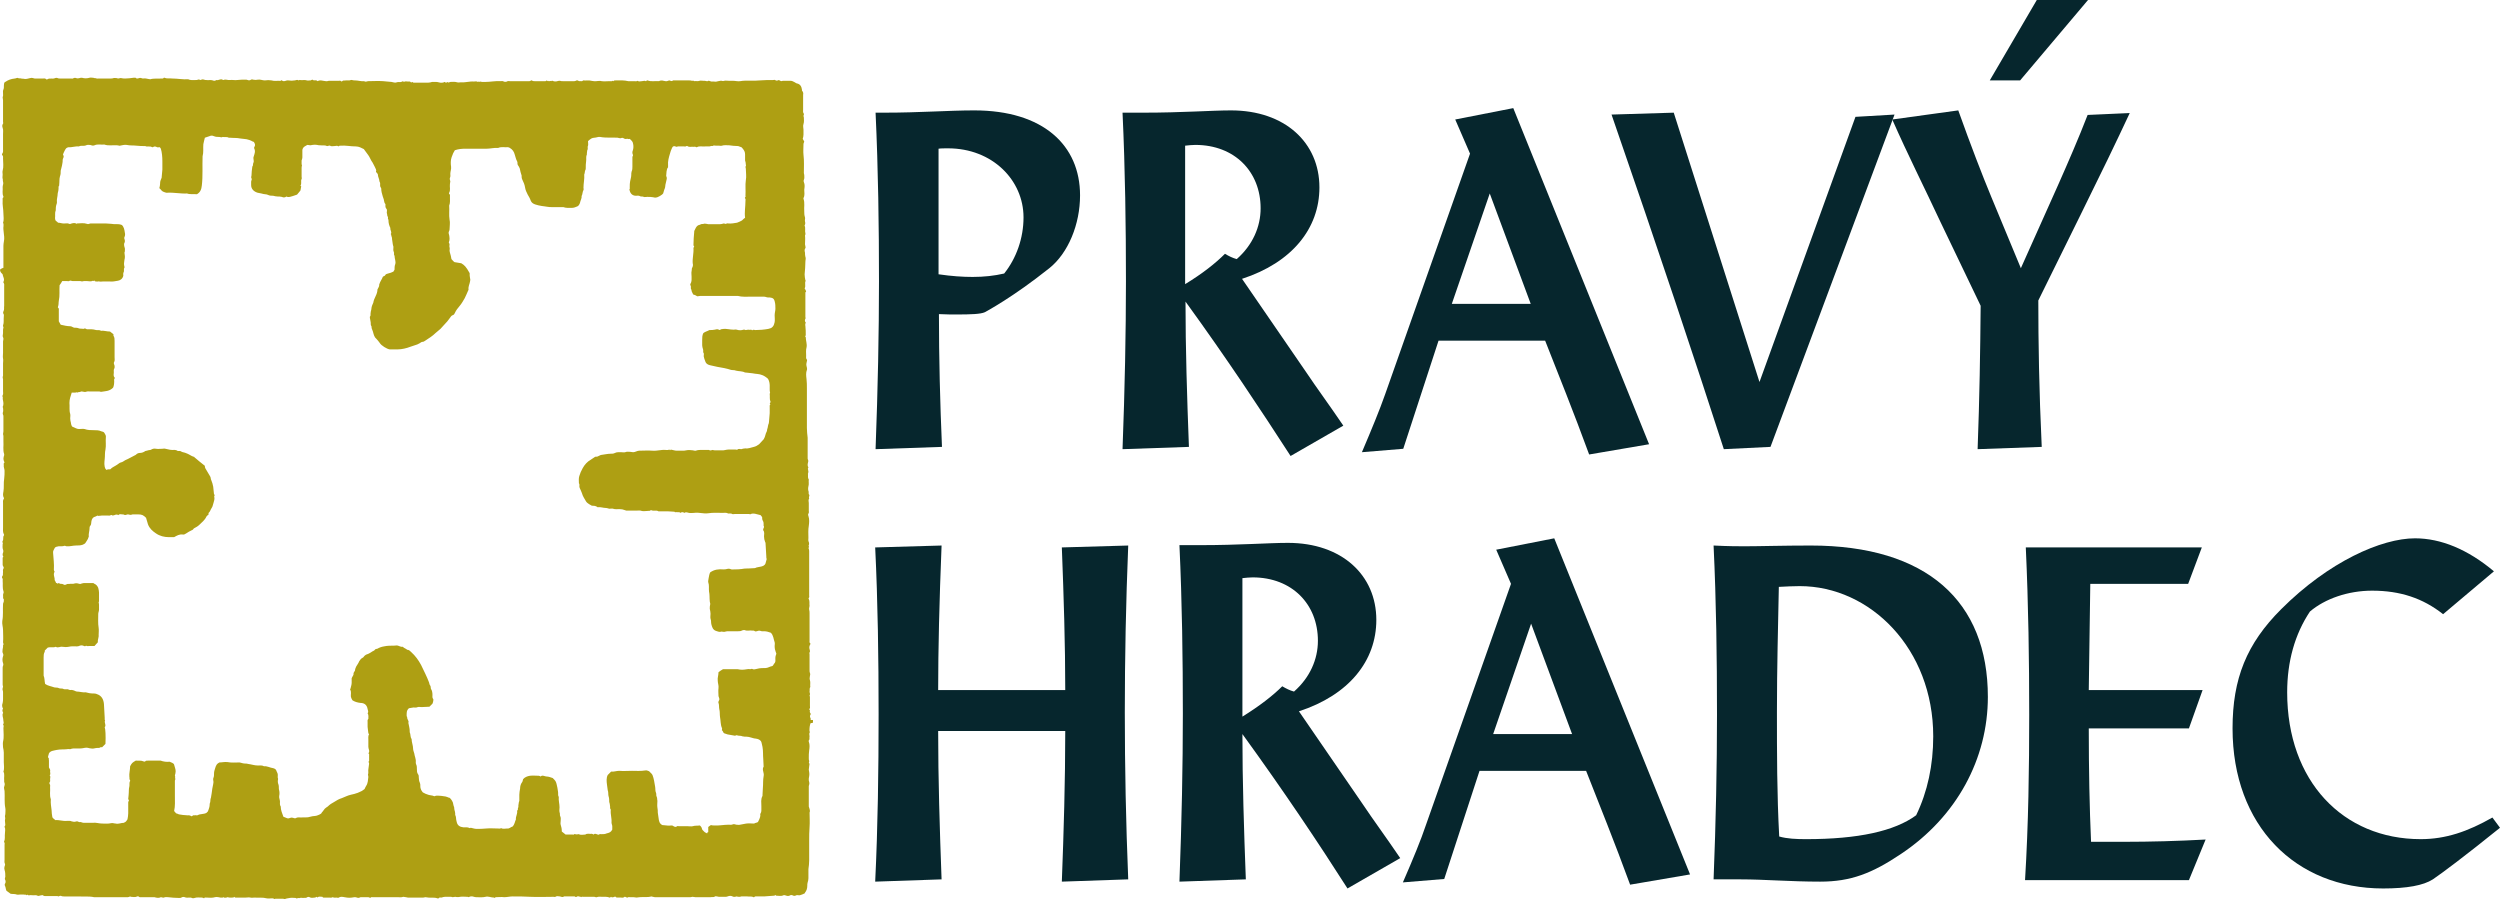 <svg xmlns:xlink="http://www.w3.org/1999/xlink" preserveAspectRatio="xMidYMid meet" data-bbox="78.7 26.1 659 237.028" viewBox="78.7 26.1 659 237.028" xmlns="http://www.w3.org/2000/svg" data-type="color" role="img" aria-labelledby="svgcid--r11kt0-t4vfpx" width="659"  height="237.028" ><title id="svgcid--r11kt0-t4vfpx">Pravý Hradec - Úvod</title>
    <g>
        <path d="M292.2 239.9c0 .1-.1.3-.1.4 0 1.3.1 2.5 0 3.8-.1 1.2-.1 2.4-.1 3.6v5.2c0 .8-.1 1.6-.2 2.3v2.4c0 .4-.1.8-.2 1.1-.1.3-.1.6-.1.9 0 .7-.2 1.3-.6 1.8 0 .1-.1.1-.1.2-.4.2-.9.4-1.3.5h-.2c-.2 0-.5-.1-.7 0-.4.2-.6.2-1 0-.2-.1-.5-.1-.8.1-.2.1-.6.1-.8 0-.3-.1-.6-.2-.8-.1-.6.3-1.3.1-1.9.1-.1 0-.1-.1-.2-.2-.1.1-.2.2-.3.2-.9.1-1.8.1-2.7.2h-1.8c-.3 0-.6-.1-.8.2h-.2c-.5-.3-1.1-.1-1.6-.2h-1.6c-.1 0-.2.1-.4.1-.3 0-.5 0-.9-.1-.2.1-.7.2-1 0-.4-.2-.8-.2-1.3 0-.1 0-.3.1-.4.1h-1.9c-.2 0-.3-.1-.5-.1s-.4-.1-.5 0c-.4.3-.8.1-1.2.2h-4c-.2 0-.5-.1-.8-.1-.1 0-.3.1-.5.1h-9.4c-.2 0-.3-.1-.5-.1-.1 0-.3-.1-.4-.1-1 .3-2.1.1-3.1.2-.3 0-.5.1-.8.1-.3 0-.5-.1-.8-.1h-.9c-.2 0-.5-.1-.6.1h-.2c-.3 0-.5-.4-.8-.1-.3.2-.5.1-.8.1h-.9c-.2 0-.4 0-.5-.2-.1-.1-.4 0-.6.1-.2 0-.4.1-.5 0-.2-.3-.3.2-.5.1-.3-.1-.6-.2-1-.2h-.9c-.5 0-1-.1-1.5.1-.2.1-.4-.1-.7-.1h-2.8c-.2 0-.5-.1-.6.1-.2-.2-.4-.1-.6-.2-.1 0-.3-.1-.4 0-.3.2-.5.2-.7 0h-2.8c-.4.3-.7.1-1.1 0-.4 0-.8-.2-1.2.1-.1.1-.3 0-.5 0-2 0-4.1.1-6.1 0-1.6-.1-3.2-.1-4.7-.1-.7 0-1.4.2-2.2.2-.7-.1-1.5 0-2.2 0-.1 0-.2.1-.3.2-.1 0-.1-.1-.2-.1-.8 0-1.5-.4-2.2-.2-.8.2-1.7.1-2.5.1-.5 0-.9-.3-1.4-.2-.2 0-.4.1-.5.2-.2-.1-.4-.1-.5-.1-.6 0-1.2-.1-1.8 0-.4.1-.9.1-1.3 0-.2 0-.4.1-.7.1-.1 0-.2-.1-.4-.1H196c-.3 0-.6.1-.9.2-.3 0-.6-.1-.8.2-.1.1-.2 0-.3 0-.8-.3-1.6-.1-2.4-.2-.2 0-.5-.1-.8-.1-.1 0-.3.1-.5.1h-4.1c-.2 0-.3-.1-.5-.1s-.5-.1-.7-.1c-.5.2-1 .1-1.5.1H177c-.2 0-.5-.1-.7.2-.2-.1-.4-.2-.5-.2h-1.9c-.1 0-.3 0-.4.1-.2.1-.5.1-.7 0-.2-.1-.5-.1-.7-.1-1.1.2-1.5.2-2.6 0-.5-.1-1-.2-1.5.1-.1.1-.3.1-.5 0-.4 0-.7.1-1.1-.1-.3.2-.7.1-1 .1h-1.1c-.2 0-.5.1-.6-.2-.5 0-1-.2-1.3.2l-.2-.2c-.2.1-.4.2-.5.2-.5 0-.9.2-1.4-.1-.1-.1-.4-.1-.6 0-.3.3-.7.1-1.1.2-.3 0-.6-.1-.8 0-.3.1-.4 0-.6 0-.1 0-.1.1-.2.2-.1-.1-.3-.2-.4-.2-.5 0-1-.1-1.5 0-.4.1-.9.1-1.3.3-.1.1-.3-.1-.5-.1h-2c-.1 0-.1.1-.2.1-.2-.1-.4-.2-.6-.2-.5 0-1.1.1-1.5 0-1.1-.3-2.1-.1-3.2-.2-.4 0-.7.1-1.1 0-.4-.1-.8 0-1.2 0h-2.4c-.2 0-.5.1-.6-.2-.2.2-.4.2-.6.2h-.7c-.2 0-.3-.1-.6-.1 0 0-.1.1-.2.1-.2 0-.5.1-.6 0-.2-.2-.3 0-.4 0h-.6c-1-.2-1-.2-1.9 0-.6.1-1.2 0-1.8 0-.2 0-.5-.1-.6.2-.2-.1-.4-.2-.6-.2-.6 0-1.3-.1-1.9.1-.2.1-.6.1-.7 0-.2-.1-.4-.1-.6-.1-.4 0-.9.1-1.3-.1-.2-.1-.6-.1-.9.1-.1.1-.4.1-.6.1-1 0-2-.1-2.9-.2-.3 0-.7-.1-1.1.1-.2.1-.5-.1-.8-.1-.4.2-.8.2-1.3.1-.2-.1-.4-.1-.6-.1h-3.1c-.3 0-.6.1-.9-.2-.1-.1-.2 0-.3 0-.6.3-1.2.1-1.7.1-.1 0-.1-.1-.2-.1-.2.1-.4.2-.6.2h-8.9c-1.3-.3-2.6-.1-4-.2h-3.9c-.2 0-.5 0-.7-.1-.1-.1-.5-.1-.7.1-.2-.1-.5-.1-.7-.1h-2.4c-.4 0-.7.1-1.1-.2-.1-.1-.3 0-.4 0-.3 0-.8.3-1 .1-.4-.2-.8-.1-1.1-.1-.4 0-.8-.1-1.1 0-.3.1-.5-.4-.7 0-.2-.3-.5-.1-.8-.2H84c-.3 0-.6.1-.9 0-.5-.2-1-.1-1.6-.2-.4-.3-.8-.6-1.1-.8-.1-.3-.2-.5-.2-.7 0-.4-.5-.8-.1-1.3.1-.2.1-.6 0-.8-.2-.3-.1-.6 0-.9 0-.6 0-1.2-.2-1.8-.1-.3-.1-.6 0-.9.1-.2.2-.5.1-.7-.2-.4-.1-.8-.1-1.1v-3.9c0-.2.1-.5-.1-.7 0 0-.1-.2 0-.2.3-.7.1-1.4.2-2.1 0-.6.2-1.2-.1-1.7 0-.1 0-.2.1-.3 0-.1.1-.1.1-.2 0-.4-.1-.8-.1-1.2.1-.4.1-.8 0-1.2 0-.1.1-.3.1-.5 0-.5.1-1.1 0-1.6-.3-1.5-.1-3-.2-4.5 0-.2-.1-.3-.1-.5s-.1-.4 0-.6c.2-.7.2-.7 0-1.3v-.4c-.1-.8.2-1.6-.2-2.3.3-.8.1-1.7.1-2.5v-2.5c0-.5-.1-.9-.2-1.4 0-.5-.1-1 0-1.5.3-1.2.1-2.4.1-3.6 0-.3.2-.6-.1-.9.2-.3.2-.6.1-.9 0-.4-.1-.9-.2-1.3 0-.3-.1-.6.1-.8.1-.1-.1-.3-.1-.4-.1-.3-.1-.5.1-.8-.3-.5-.3-1-.1-1.5.1-.4.1-.8.1-1.1v-1.6c0-.2 0-.5-.1-.7-.1-.2 0-.5.1-.9 0-.1-.1-.3-.1-.5v-4.4c0-.2 0-.4.1-.6.1-.2.1-.5 0-.7-.2-.6-.2-1.2 0-1.8.1-.2.1-.5 0-.7-.4-.7.1-1.5 0-2.2.3-.3 0-.5 0-.8.1-1.1 0-2.1 0-3.2 0-.8-.3-1.6-.2-2.4.3-1.5.1-3 .2-4.5 0-.2.2-.5.2-.7 0-.3.1-.6-.2-.8.1-.4-.1-.9.1-1.3.1-.2.1-.4 0-.6-.3-.9-.1-1.8-.2-2.7 0-.2.1-.5-.1-.7-.1-.1-.1-.4 0-.5.3-.3.1-.7.2-1.1 0-.3-.1-.6.1-.9.1-.1.1-.4 0-.5-.1-.2-.2-.3-.2-.5v-1.9c0-.1.1-.1.2-.2-.2-.3-.3-.7-.1-1.1.1-.2.1-.6 0-.8-.2-.5-.1-1-.1-1.6l.1-.1c-.2-.2-.2-.5-.1-.6.3-.4 0-1 .3-1.4.1-.1.1-.3 0-.4-.3-.6-.2-1.2-.2-1.8v-6.3c0-.4-.1-.8.2-1.2.1-.1 0-.2 0-.3-.3-.5-.2-1.1-.1-1.6.2-1.1 0-2.3.2-3.4.1-.7.1-1.4.1-2.1 0-.5-.3-1-.2-1.5 0-.2-.1-.4.1-.6.1 0 .1-.2 0-.3-.3-.6-.2-1.1 0-1.7v-.3c-.4-1.1-.1-2.2-.2-3.4V141c0-.2-.1-.3-.1-.5s.1-.4.1-.7v-3.9c0-.2 0-.3-.1-.5s-.1-.5 0-.7c.1-.4 0-.8 0-1.1 0-.1-.1-.1-.1-.2.3-.6.2-1.2.1-1.7 0-.2-.1-.4-.1-.5.2-.3-.2-.6 0-.9.2-.3.1-.7.1-1.1v-3.1c0-.2-.1-.4-.1-.6 0-.1.1-.2.1-.4v-3.2c0-.4.1-.9 0-1.3-.1-.5 0-1 0-1.5v-3c0-.2.1-.4.1-.6 0-.2 0-.3-.1-.5 0-.1-.1-.2-.1-.3 0-.2.1-.5.1-.8v-.7c0-.2 0-.4.1-.7.1-.2-.2-.4-.1-.6.3-.8.1-1.6.2-2.3 0-.3.1-.5-.1-.8-.1-.1-.1-.4 0-.6.3-.5.1-1 .2-1.5v-5.1c0-.3.1-.7-.2-1v-.2c.4-.7-.1-1.3-.2-1.9v-.1c-.3-.3-.7-.6-.7-1.2.1-.1.2-.2.4-.3.1-.1.3-.1.5-.2v-5.8c0-.8.3-1.6.2-2.4-.1-.6-.1-1.3-.2-1.9-.1-.6.2-1.2-.1-1.8.3-.8.1-1.6.1-2.4 0-1.2-.3-2.3-.2-3.5 0-.3-.1-.6.2-.8v-.2c-.4-.8-.1-1.7-.2-2.5 0-.5.3-.9.1-1.4-.1-.3 0-.6-.1-.8-.1-.3 0-.7 0-1.1 0-.3-.1-.7 0-1 .3-1.1.1-2.1.1-3.2 0-.3.1-.6-.2-.9-.1-.1-.1-.3 0-.4.3-.4.2-.8.2-1.2v-3.9c0-.6.1-1.2-.1-1.7-.1-.3-.2-.7.1-1.1.1-.1 0-.3 0-.5v-5.7c0-.2-.1-.5-.1-.8.3-.6-.1-1.4.2-2 .3-.7-.1-1.4.4-2h.1c.7-.5 1.5-.8 2.5-.9.3 0 .7-.3.9-.1.3.1.5 0 .8.1.3.1.6 0 .8.1.5.1 1-.1 1.5-.2.3-.1.6-.1.9 0 .1.1.3.1.5.1h2c.3 0 .6-.1.9.2.1.1.2.1.3 0 .6-.4 1.4 0 2-.3.2-.1.6-.1.7 0 .2.1.4.1.6.1h2.9c.2 0 .5.1.7-.1.2-.1.5-.1.7 0 .3.1.5.1.8 0 .2-.1.5-.1.7-.1.7.2 1.3.2 2 0 .3-.1.6 0 .9 0 .3 0 .5.2.8.1.2.2.4.1.6.1h3.3c.2 0 .5 0 .7-.1.2-.1.6 0 .9 0 .1 0 .2.1.3.1.3 0 .7-.2.9-.1.3.1.7.1 1 .1.7 0 1.5-.1 2.2-.2.3 0 .6-.1.8.2h.2c.4 0 .6-.3 1.1-.1.3.2.8 0 1.2.1.2 0 .3.1.5.1s.4.1.6.1c1-.3 2-.1 2.9-.2.2 0 .5.1.7-.2h.2c.6.3 1.3.1 2 .2 1.4 0 2.8.3 4.2.2.6.3 1.3.2 2 .2.2 0 .4 0 .6-.1.1-.1.4 0 .7.1.3-.2.6-.2.9-.1.2.1.4.1.6.1.5.1 1.1-.1 1.7.1.2.1.6.2.9-.1.6.2 1.2-.5 1.8 0h.1c.6-.3 1.2.1 1.7 0 .6-.1 1.3.1 1.9 0 .8-.1 1.5-.1 2.2-.1.2 0 .4 0 .6.1.2.1.5.1.7 0 .3-.2.5-.2.7-.1.5.1.9.1 1.3 0 .6-.1 1.2.2 1.8.2.6-.1 1.2-.1 1.8 0 .6.2 1.3.1 1.9.1.2 0 .5.1.6-.1 0 0 .2-.1.2 0 .6.5 1.1-.1 1.7 0 .6.1 1.1.1 1.7 0 .3 0 .6-.3 1 0 .1 0 .3-.2.4-.1.6.1 1.2-.1 1.8.1.2.1.5 0 .8 0 .3.1.6-.4.8-.1.3.2.6 0 .9.1.1 0 .2.1.3.2.5-.3 1-.2 1.5-.1.8.1.8.2 1.5 0h2.6c.2 0 .4-.1.6.1 0 .1.3.1.3 0 .3-.3.6-.1 1-.2h.9c.2 0 .5-.2.7-.1.3.1.6.1.8.1.8 0 1.6.3 2.4.2.4.3.7 0 1.1 0 1.3 0 2.6-.1 3.9 0 .7.1 1.4.1 2.2.2.5.1 1 .3 1.4.1.4-.2.9.1 1.4-.2.2-.2.4.2.7 0 .2-.1.6 0 .8 0 .3 0 .6-.1.8.2.2.2.3-.3.5 0 .1.1.3.1.5.1h3.5c.4 0 .8-.1 1.1-.2h1.1c.5 0 1 .3 1.6.2.2 0 .4-.1.6-.2.1 0 .2.1.3.2.2.1.3-.3.6-.1.2.2.4-.1.6-.1.6 0 1.2-.1 1.8.1.3.1.7 0 1 0 1.2.1 2.3-.3 3.4-.2.3 0 .7-.1.8 0 .2.2.5-.1.6.1.3-.2.5 0 .8 0h.9c1.3 0 2.6-.3 3.9-.2.3 0 .6-.1.9.1.2.1.6.1.8 0 .3-.2.5-.1.8-.1h4.5c.4 0 .8.1 1.1-.2h.2c.2.2.5.2.7.2h2.9c.1 0 .2-.1.3-.2.1.1.2.1.3.2l.1-.1c.2.3.5-.1.8.1.2-.2.4-.1.6 0 .3.1.7.1 1 0 .3-.1.5-.1.7-.1.2.1.5.1.7.1h3.1c.2 0 .4-.1.6-.2.3-.1.5.2.7.2.3-.1.7.2 1-.2.7.1 1.5-.1 2.2.1.2.1.4 0 .6.1.7.1 1.4-.2 2.1 0 .7.1 1.4 0 2.1 0h.6c.1-.3.3.2.5-.1 0-.1.4-.1.6-.1h1.7c.5 0 1 .1 1.5.2h1.5c.3 0 .7.1 1-.1.3.3.7.1 1.1.1.2 0 .5-.1.7-.1.2 0 .4.3.6-.1h.2c1 .4 2 .1 2.9.2.1 0 .2 0 .3-.1.3-.1.7-.1 1 0 .4.1.8.2 1.2 0 .1 0 .2-.1.3-.1.3 0 .6.4 1 0h4.2c.3 0 .5 0 .8.1.2 0 .4-.1.6.1.5-.1.9.1 1.4-.1.3-.1.7 0 1 0 .3 0 .6 0 .9.1.3.1.4-.2.6-.1.2.1.4.1.6.2h.7c.2 0 .5.1.7 0 .3-.1.6-.1 1-.2.3-.1.6.2 1 0 .4-.1.8 0 1.2 0h1.1c.6 0 1.3.2 1.9.1 1.7-.3 3.5 0 5.2-.2 1.2-.1 2.4-.1 3.5-.1.2 0 .4-.1.5 0 .4.3.7.1 1 0l.6.3c.2 0 .3-.1.5-.1h2c.4 0 .7.2 1.1.4.2.1.4.3.6.3.9.2 1.2.9 1.3 1.7v.2c.3.3.4.7.3 1.1V55c0 .4-.1.7.2 1.1.1.1-.1.3-.1.6 0 .1.1.2.1.4 0 .5.1 1.1-.1 1.7-.2.5 0 1 0 1.5v1.3c0 .4-.1.8-.2 1.1.2.3.3.5.4.7-.1.2-.1.4-.2.6 0 1-.1 2 0 2.9.2 1.6.1 3.2.1 4.8 0 .2.1.4.1.5 0 .4.1.9-.1 1.3-.1.2-.1.4 0 .6.3.7.2 1.3.1 2 0 .7.2 1.5-.2 2.2v.2c.4 1.1.1 2.2.2 3.3 0 .5 0 1 .2 1.6.1.3-.1.7 0 1.1.1.3.1.7-.1 1v.1c.3.6 0 1.3.2 2 .1.3-.1.4-.1.6.1.8 0 1.5 0 2.3 0 .2.1.3.1.5s.1.4 0 .5c-.3.4-.2.8-.1 1.2 0 .4 0 .7.1 1.1.2.4 0 .8 0 1.3 0 1.1-.1 2.2-.2 3.3 0 .5.1 1.1.2 1.6l.1.1c-.4.6.1 1.4-.3 2 .1.2.3.5.4.8-.1.1-.1.2-.2.3v6.6l.1.1c-.2.4-.4.8 0 1.2-.1.3-.2.6-.1.9.1.8.1 1.7.1 2.5 0 .1-.1.1-.2.2.1.1.2.2.2.3 0 .9.4 1.8.2 2.7-.2.7-.1 1.4-.1 2.1 0 .4-.1.8.2 1.1.1.1 0 .3 0 .4-.2.9-.2.9 0 1.7 0 .2.1.4 0 .6-.3.8-.2 1.6-.1 2.4.1.8.1 1.7.1 2.5v10.4c0 .9.1 1.7.2 2.6v5.4c0 .1 0 .3.1.4.1.2.1.4 0 .7-.1.4-.2.9.1 1.3-.1.2-.2.4-.1.5 0 .2.1.5.1.7 0 .2-.2.5-.1.7 0 .4-.1.9.2 1.3-.1.6.1 1.2-.1 1.8-.1.4-.1.9 0 1.2.2.3-.1.7.2 1 .2.2-.2.6 0 1-.3.4-.1.8-.1 1.2v2c0 .3.1.5-.1.8-.1.1-.1.4 0 .6.3.9.2 1.8.1 2.6-.2 1.1-.1 2.1-.1 3.2 0 .3-.1.7.1 1.1.1.2.1.6 0 .8-.2.2.3.5-.1.7.1.3.2.5.2.8v11.8c0 .2.1.4-.1.6-.1.1-.1.2 0 .3.3.6.1 1.2.2 1.8 0 .3-.2.7-.1 1 .1.3.1.7.1 1v7.1c0 .3-.1.6.2.8.1.1 0 .3-.1.4-.2.4-.2.8-.1 1.1.1.4.2.6 0 .9-.1.1 0 .3 0 .5v4.2c0 .2 0 .5.1.7.1.2.1.5 0 .8-.1.4-.1.8 0 1.1.2.6 0 1.2.1 1.8-.3.4-.1.9-.2 1.3 0 .2.2.5.1.7-.2.3 0 .4 0 .6v2.4c0 .3.1.6-.1.7-.2.3.2.4.1.6-.1.2 0 .5.2.7v.2c-.3.4-.2.7 0 1.1v.4h.6v.7c-.2.1-.4.1-.5.1-.2.1-.2.1-.2.2-.1.4-.2.8-.2 1.1 0 .4-.1.8.1 1.1-.3.3-.1.8-.1 1.1-.1.4.1.8-.2 1.1-.1.1 0 .2 0 .3.3.8.2 1.6.1 2.3-.1.7-.1 1.3-.1 2 0 .3 0 .6.1.8.1.2-.3.5.1.7 0 .2-.1.5-.1.7 0 .3-.1.6-.1.9.2 1.1.2 1.2 0 2.3v.5c.2.8.2.8 0 1.5v5.4c.2.6.3.9.3 1.2zm-138-162c-.4.3-.8.3-1.2.1-.4-.1-.8-.1-1.1-.1-.4 0-.8-.1-1.2-.2-.4 0-.9 0-1.3-.2-.2-.1-.5-.2-.8-.2-.3 0-.6-.1-1-.2-.3-.1-.7-.1-1-.2-1-.3-1.7-1-1.7-2V74c0-.3.3-.6.1-.9-.2-.3 0-.5 0-.8 0-.7.1-1.4.2-2.2V70c.3-.2.1-.7.3-1 .2-.3 0-.8 0-1.2 0-.2 0-.3.1-.5.2-.7.5-1.3.1-2.1v-.3c.4-.5.2-1-.1-1.4-.1 0-.2-.1-.3-.1-.5-.3-1.1-.5-1.6-.6-.6-.1-1.1-.1-1.7-.2-.9-.2-1.8-.1-2.7-.2h-.3c-.5-.3-1.1-.1-1.6-.2-.1 0-.2.1-.3.1-.2 0-.4-.1-.6-.1-.5 0-.9 0-1.4-.2-.4-.2-.8-.2-1.2 0-.4.1-.8.3-1.2.4-.1.3-.1.5-.2.8-.1.3-.1.6-.2.9-.1 1.1.1 2.1-.2 3.2-.1 2.6.1 5.2-.2 7.7-.1 1-.4 1.8-1.3 2.3-.9-.1-1.8.1-2.6-.2-1.7.1-3.4-.3-5.2-.2h-.3c-.3-.1-.7-.2-1-.4-.3-.2-.4-.5-.8-.8.1-.4.2-.8.2-1.2 0-.5.1-.9.3-1.3 0-.1.1-.1.1-.2.1-.7.1-1.5.2-2.2v-2.2c0-1.1-.1-2.3-.4-3.3-.1-.2-.2-.3-.3-.4-.3 0-.5.1-.7 0-.4-.2-.7-.3-1.1 0h-.2c-.6-.4-1.3 0-1.8-.3-.8 0-1.6 0-2.3-.1-.8-.1-1.7 0-2.6-.2-.6-.1-1.2.1-1.8.2 0 0-.1.1-.1 0-.2 0-.4-.1-.6-.1-1.1-.1-2.3.2-3.4-.2-.9.1-1.7-.2-2.6.2-.2.1-.6.1-.8 0-.2-.1-.4-.1-.6-.1-.4-.1-.8.1-1.1.2-.5.1-1.1-.1-1.6.2-1-.1-1.9.3-2.7.2-.7.1-.8.5-1 .8-.2.3-.3.7-.5 1.1.1.3.3.5.1.9-.2.3-.2.7-.2 1.1-.1.6-.2 1.3-.4 1.9 0 .1-.1.2-.1.4 0 .5 0 1-.2 1.5-.2.7-.1 1.4-.2 2.2v.2c-.3.3-.1.8-.2 1.1 0 .4-.2.8-.2 1.1 0 .7-.3 1.4-.2 2.2v.2c-.2.5-.3 1-.3 1.6v.3c-.3.7-.1 1.4-.2 2.1 0 .3.1.6.2.7.3.2.4.3.6.5.6 0 1.2.3 1.8.2.4 0 .8-.1 1.1.1.2.1.5 0 .7-.1.4-.1.9-.2 1.3.1l.1-.1c.9 0 1.7-.2 2.6.1.2.1.4.1.6 0 .2-.1.4-.1.6-.1h2.6c.9 0 1.7 0 2.6.1.9.2 1.8-.1 2.8.3.5.4.7 1.2.8 2 .1.4.1.8-.1 1.2-.2.4.2.7.1 1.1v.2c-.3.4-.2.9-.1 1.3.2.4.1.8.1 1.2 0 .1-.1.2-.1.3.1.6.2 1.3 0 1.9-.1.6-.2 1.2 0 1.8v.3c-.3.3 0 .8-.2 1.1-.2.4-.1.8-.1 1-.2.8-.8 1.2-1.4 1.3-.7.1-1.4.3-2.2.2h-1.8c-.3 0-.7.1-.9 0-.3-.1-.5.1-.8 0-.2 0-.4 0-.5-.2-.1-.2-.3.3-.5 0-.4.3-.9.1-1.4.1h-.9c-.2 0-.4.1-.5.1-.2-.1-.4-.1-.5-.1h-1.9c-.3 0-.6-.2-.8-.1-.3.2-.5.1-.7.1h-1.3c-.2.4-.5.8-.7 1.1-.1 1.4.1 2.7-.2 4.1-.1.5 0 1-.2 1.5 0 .1-.1.3 0 .3.3.2.2.5.2.8v2.8c.2.4.4.7.5.9.9.2 1.7.4 2.5.4.3 0 .6.2.8.3.4.2.9 0 1.3.2s.9.1 1.4.2c.2-.1.4-.2.7 0 .1 0 .1.1.2.1h1.2c.4 0 .8.1 1.2.2.4.1.9-.1 1.3.2.8-.1 1.5.2 2.4.2.3.2.6.5.9.7v.4c.3.4.3.9.3 1.4v4.2c0 .5.1 1-.1 1.3-.3.5.2.8.1 1.3v.3c-.3.4-.2.8-.2 1.2 0 .4-.2.9.2 1.3.1.1 0 .3 0 .3-.2.2-.1.5-.1.7 0 .7-.1 1.3-.3 1.7-1 1-2.1.9-3.2 1.1-.1 0-.2-.1-.4-.1h-2.4c-.4 0-.7-.1-1.2.1-.3.1-.7-.1-1.1-.1h-.2c-.2.3-.6 0-.8.3-.2-.2-.5 0-.7 0h-.9c-.3.9-.6 1.8-.6 2.7.1 1-.1 2 .2 2.9.1.4 0 .8 0 1.2 0 .4.1.8.2 1.2 0 .3.2.9.4 1 .6.2 1.1.6 1.7.6.5 0 1.1-.1 1.5 0 .8.3 1.6.3 2.4.3.7 0 1.4 0 2 .3.3.1.6.1.8.4.2.4.5.7.4 1.2-.1 1.1.1 2.1-.1 3.2-.2.8-.1 1.7-.2 2.5-.1.9-.2 1.8.2 2.6l.3.3c.3-.3.7-.1 1-.2.2-.2.4-.4.6-.5.5-.3 1.1-.6 1.6-1 .3-.3.8-.3 1.1-.5.4-.3.8-.5 1.3-.7.7-.4 1.4-.7 2.1-1.1l.1-.1c.3-.3.7-.4 1-.4.5 0 1-.2 1.4-.5.3-.1.6-.1.8-.2.3-.1.5 0 .8-.2.3-.2.8-.3 1.2-.2.6.1 1.1 0 1.7 0 .3 0 .5-.1.8 0 .8.2 1.6.4 2.4.3.3 0 .6.1.9.3h.6c.3.1.5.3.7.3.4.1.8.2 1.2.4.5.2 1 .6 1.6.8.1 0 .2 0 .2.1.9.8 1.8 1.5 2.8 2.3 0 .2 0 .4.1.6.4.7.9 1.5 1.3 2.2.2.3.1.7.3 1 .2.5.4 1.1.5 1.7.1.6.1 1.3.2 1.9 0 .1.1.2.2.3-.1.2-.2.4-.1.6.1.5-.1 1-.2 1.4-.2.5-.2 1-.5 1.4-.3.4-.4 1-.8 1.3-.1.1 0 .2 0 .4-.2.2-.5.4-.6.6-.4.9-1.2 1.5-1.8 2.1-.4.4-.9.7-1.5 1-.1.2-.3.4-.6.5-.5.2-.9.5-1.4.8-.3.2-.6.4-1 .3-.8-.1-1.5.3-2.2.7h-1.4c-1.2 0-2.4-.3-3.4-1-.9-.6-1.7-1.3-2.1-2.4-.2-.6-.3-1.1-.5-1.7-.7-.7-1.1-.9-2.1-.9h-1.2c-.2 0-.4 0-.6.1-.3.1-.6-.1-.9-.1-.3 0-.6.3-1 .1-.1-.1-.3-.1-.5-.1-.3 0-.7-.2-1 .2-.6-.4-1 .1-1.5.1-.2-.1-.4-.2-.5-.1-.3.2-.5.1-.8.1h-1.5c-.3 0-.6.1-1 .1-.1 0-.2-.1-.2-.1-.3.2-.6.3-.9.4-.4.2-.6.6-.7 1.1-.1.4 0 .9-.3 1.2-.2.2-.2.5-.2.7 0 .7-.3 1.4-.2 2.2 0 .1-.1.1-.1.2-.1.5-.5.9-.7 1.3-.2.4-.5.4-.8.6-.6.2-1.1.2-1.7.2-.9 0-1.7.3-2.6.2-.2 0-.3-.2-.6-.1-.2.1-.4.1-.7.1h-.7c-.4.1-.9.1-1.1.5-.2.4-.5.8-.4 1.3.1 1.5.3 2.9.2 4.4 0 .2.1.4.2.5-.5.8.1 1.5 0 2.2.2.3.3.6.4.8h.2c.1 0 .1.1.2.2l.2-.2c.2.1.4.1.5.2.3 0 .6 0 .9.2.1.1.4.1.6 0 .4-.3.8-.1 1.1-.2h.8c.8-.2.8-.2 1.6 0 .2.1.5 0 .7-.1.2 0 .3-.1.5-.1h2.5c.1.1.2.1.3.2.5.2.8.6 1 1.1.1.4.2.8.2 1.2v2.3c0 .1-.1.3-.1.3.1.3.1.5.1.7v1.2c0 .4-.2.8-.2 1.1 0 1.2-.1 2.5.1 3.7.1.6 0 1.3 0 1.9.1.6-.3 1.2-.2 1.9-.3.3-.6.7-.9 1h-1.4c-.3 0-.6.1-.8-.1-.3.3-.5.1-.8 0-.3-.1-.7-.1-1.1.1-.1.1-.3 0-.4.1-.7 0-1.5-.1-2.3.1-.5.1-1.1.1-1.7 0-.6-.1-1.1.4-1.7 0-.7.3-1.4 0-2.1.2l-.8.8v.3c-.3.5-.3 1-.3 1.5v4.8c.3.7.2 1.4.4 2.2.7.5 1.6.6 2.4.9.4.1.9 0 1.2.2.4.2.8 0 1.2.2.1.1.3.1.5.1h.7c.2.1.4.2.6.2.5-.1 1 .1 1.4.3.1 0 .2.1.3.1.8 0 1.6.3 2.4.2.1 0 .3.1.4.1.4.1.8.2 1.2.2.6 0 1 0 1.4.2 1.2.4 1.7 1.4 1.8 2.6.1 1.2.1 2.4.2 3.6v.5c0 .1.1.2.1.2-.3.6.4 1.3-.1 1.8.2.5.3 2.2.2 4.4l-.9.9c-.2 0-.3-.1-.4 0-.4.3-.8.1-1.2.2-.4.1-.9.2-1.3.1-.4 0-.8-.2-1.2-.2-.5 0-1 .2-1.6.2h-1.8c-.3 0-.6.1-.9.2-.3 0-.5-.1-.8 0-.9.1-1.8 0-2.8.2-.8.2-1.6.2-2 .9-.1.3-.1.5-.2.7 0 .1-.1.3 0 .4.3.2.1.5.2.8v1.8c.3.6.4.6.3 1.1 0 .3.2.7-.1 1 .3.3.1.6.1 1 0 .3.1.6-.1.8-.1.1-.1.4 0 .5.2.3.1.5.1.8.1 1.1-.2 2.1.2 3.2-.1 1 .1 2 .2 2.9 0 .6.1 1.2.2 1.8 0 .1.2.3.2.3.2.2.4.3.6.5 1-.1 1.9.3 3 .2h.8c.1 0 .3 0 .4.1.4.1.7.2 1.1.1.2-.1.6-.1.7 0 .3.2.5.1.7.1.2.1.5.2.7.2h2.5c.8-.1 1.6.2 2.4.2.8 0 1.6.1 2.4-.1.4-.1.8.1 1.2.1.7.2 1.4-.2 2.2-.2l.1-.1c.4-.1.6-.5.8-.8.1-.5.2-1.1.2-1.6v-2.9c0-.2.1-.3.2-.4-.1-.2-.1-.3-.2-.5 0-.3.1-.6.1-1 .1-.8 0-1.6.2-2.3.1-.4-.1-1 .2-1.4v-.2c-.3-.3-.1-.6-.2-.9-.1-.9.2-1.8.2-2.8.5-.9.5-.9 1.5-1.5.7.1 1.3-.1 2 .2.1.1.4.1.5 0 .2-.3.5-.1.8-.2h3.2c.8.3 1.7.4 2.4.3.3.1.5.2.7.3.2.1.5.3.5.5.1.5.4 1.1.4 1.7 0 .4-.1.8-.2 1.1 0 .2.2.5 0 .7.3.2 0 .5 0 .7v4c0 1.3.1 2.7-.2 4 .2.2.4.5.6.7v-.1c.3.1.6.3.8.3.6.1 1.2.2 1.7.2.4.1.9-.1 1.3.2.1.1.3.1.4 0 .2-.3.5-.1.8-.2.2 0 .4.1.6 0 .7-.4 1.5-.2 2.3-.6l.4-.4c.2-.5.3-.8.4-1.2.1-.4 0-.8.2-1.2.1-.4 0-.8.2-1.2.1-.4.1-.8.2-1.2.1-.8.2-1.6.4-2.4.1-.4.1-.7 0-1.1-.1-.4.2-.7.2-1.1 0-.5 0-1.1.2-1.6.2-.6.3-1.3.9-1.7.1 0 .1-.1.3-.2.7 0 1.4-.2 2.2-.1 1 .2 1.9.1 2.9.1h.3c.6.2 1.1.3 1.8.3.2 0 .3.1.5.1.8.1 1.6.4 2.5.4.5 0 1.1-.1 1.6.2.8-.1 1.6.4 2.4.5.4.1.8.3.9.8.1.2.2.4.3.7.1.4-.1.9.1 1.3v.1c-.1.5-.1.9.1 1.4.2.5 0 1.1.2 1.6.1.4.1 1 0 1.4-.1.5.2 1 .2 1.5 0 .4-.1.9.2 1.3 0 1 .4 1.8.7 2.7.3.1.7.3 1 .4.3.1.6 0 .8-.1.3-.1.5-.1.8 0 .2.1.6.2.8 0 .4-.2.9-.1 1.3-.1.8-.1 1.6.1 2.4-.2.4-.1.8-.2 1.2-.2.3 0 .5-.1.8-.2.3-.1.5-.2.8-.4.2-.1.2-.4.4-.5.2-.3.4-.5.6-.8.2-.2.5-.4.8-.6.5-.5 1.1-.9 1.7-1.2.6-.4 1.3-.8 2-1 .8-.3 1.5-.7 2.4-.9.6-.1 1.2-.3 1.8-.5.3-.1.6-.3 1.1-.5.1-.1.4-.3.7-.5.1-.2.2-.5.4-.8.5-.7.5-1.6.6-2.4 0-.2-.1-.4-.1-.6.2-.5 0-1 .1-1.4.1-.5.1-1 .2-1.5 0-.2-.3-.5 0-.7v-1.8c0-.1-.1-.1-.2-.2.5-.6 0-1.1 0-1.7v-1.7c0-.6-.1-1.2.2-1.7-.1-.1-.2-.1-.2-.2-.1-.6-.1-1.1-.2-1.7v-1.2c0-.3-.1-.6.2-.9 0-.5.1-1-.2-1.5.3-.3.1-.7 0-1.1-.2-1.2-1-1.6-1.9-1.6-.8-.1-1.5-.3-2.1-.7-.2-.3-.3-.6-.4-.9-.1-.6.2-1.3-.2-1.9 0-.1 0-.2.1-.3.1-.5.3-1 .3-1.5v-1.2c.2-.5.5-.8.5-1.1-.1-.5.4-.7.4-1.1 0-.3.2-.6.3-.9.3-.5.6-.9.8-1.4.2-.3.4-.6.7-.8.2-.1.4-.2.5-.4.3-.4.7-.6 1.1-.7.4-.2.8-.4 1.2-.7.2-.1.5-.2.6-.4.2-.3.5-.2.7-.3.5-.3 1.1-.5 1.7-.6.9-.2 1.8-.2 2.7-.2.3 0 .7-.1 1 0 .4.1.8.4 1.3.3.2.3.6.4.9.6.1.1.2.2.3.2.4 0 .7.3 1 .6 1.1 1 1.9 2.1 2.6 3.4.7 1.5 1.5 3 2.1 4.6.1.3.1.6.3.8.2.3.1.6.2.9.3.4.4 1 .4 1.6 0 .4-.1.7.2 1.1.1.1 0 .3 0 .5s-.1.4-.2.7l-.8.8c-.7 0-1.4.1-2.1.1-.3 0-.7-.1-1 0-.4.2-.8.1-1.1.1-.4.1-.8.1-1.2.2-.7.6-.6 1.3-.6 2.1.2.2.1.5.2.7.1.2.2.4.3.7 0 .2-.1.4 0 .6.1.6.3 1.2.3 1.9v.3c.3.6.1 1.3.5 1.8 0 .9.4 1.7.4 2.6 0 .4.2.8.3 1.2.1.8.5 1.5.4 2.3 0 .2 0 .4.1.6.2.4.2.8.2 1.3 0 .4 0 .9.3 1.3.2.2.2.6.2.9 0 .5.1 1 .3 1.4.2.5 0 1 .2 1.5.1.2.1.4.3.6.1.2.2.4.5.5.3.2.6.3.9.4.6.3 1.3.2 1.9.5.6-.3 1.2-.1 1.8-.1.3 0 .5.1.7.1.3 0 .6.1.9.2.2.1.4.2.6.2.4.3.7.8.9 1.3.1.3.1.7.2.9.2.3.1.6.2 1 .1.3.2.7.2 1-.1.4.2.6.2 1s.1.8.2 1.2c.2.9.8 1.3 1.8 1.4.5 0 1.1-.1 1.6.2.1 0 .3-.1.3-.1.5.1 1 .3 1.5.3.9 0 1.7 0 2.6-.1 1-.1 2 0 3 0 .3 0 .6.1.9-.1.5.3 1.1.1 1.6.1.6.1.9-.4 1.4-.5 0 0 .1-.1 0 0 .6-.6.6-1.3.9-1.9-.1-.8.5-1.5.3-2.3.4-.2.1-.6.3-.8.1-.2 0-.6.1-.9 0-.3.1-.6.2-.9v-1.6c0-.5.1-1 .2-1.6 0-.7.2-1.3.6-1.8.1-.2.1-.4.2-.7.4-.5 1.1-.8 1.8-.9.8-.1 1.5 0 2.3 0 .2 0 .4.1.5.2.5-.5 1.1 0 1.6 0s1 .2 1.6.4c.7.7.8.8 1 1.5.2.7.3 1.4.4 2.1.1.5-.1.9.2 1.4-.1.9.2 1.8.2 2.7 0 .4-.1.9 0 1.3.2.4 0 .8.2 1.1.2.4.1.8.1 1.2 0 .3-.1.7 0 1 .2.6.3 1.1.3 1.8.3.3.7.5 1 .8h1.9l.1.1.2-.2c.3-.1.7.2 1.1 0h.2c.5.3 1.1.1 1.7.1.5-.4 1.2-.1 1.7-.2.1 0 .3.1.5.2.2-.3.5-.2.8-.1.2.1.5.2.6.1.2-.2.5-.1.7-.1.4 0 .9 0 1.3-.2.8-.2 1.1-.3 1.5-1v-.9c0-.3-.2-.6-.2-1 .1-1.1-.3-2.1-.2-3.2v-.2c-.3-.3-.1-.7-.2-1 0-.3-.1-.7-.2-1 0-.5 0-1-.2-1.6-.1-.5 0-1-.2-1.5-.1-.5-.1-1-.2-1.5-.1-.8-.2-1.7.2-2.5l.9-.9c.7.1 1.4-.2 2.1-.2 1.1.1 2.3 0 3.4 0s2.3.1 3.5-.1c.3-.1.7.1 1 .2l.7.7c.1.1.1.2.2.3.4 1 .5 2 .7 3.1.1.5 0 1.1.2 1.5.2.4 0 .8.2 1.1.2.4.1.8.2 1.1 0 .6-.1 1.2 0 1.8.1.4.1.9.1 1.3.1.5.1.9.2 1.4.1.8.2 1.5 1 1.9.4 0 .8.1 1.1.1.5.1 1 0 1.5 0 .4.2.8.6 1.3.2.1-.1.3 0 .5 0h2.3c.4 0 .9.1 1.3 0 .6-.2 1.3-.1 1.9-.2.2.2.4.4.5.7 0 .4.4.7.7 1 .2.2.4.2.7.4 0-.1.1-.2.2-.4l.1.1v-1.4c.3-.2.5-.4.7-.5.3.1.6.1.8.1 1.3.1 2.6-.2 3.9-.2.3 0 .7.1 1.1-.1.2-.1.6 0 .9.1.3 0 .7.1 1 0 .5-.1 1.1-.2 1.6-.3.7-.1 1.4 0 2.1 0 .2-.1.3-.2.5-.2.2-.1.4-.1.5-.2.6-1.1.7-1.7.6-2.1.2-.3.3-.6.3-1v-1.1c0-.9-.2-1.8.3-2.7v-.2c0-.6.1-1.3.1-1.9.1-1 0-2.1.2-3.1.1-.4 0-.8-.1-1.2-.1-.4-.2-.9.1-1.3 0-.7-.1-1.3-.1-2-.1-1.1 0-2.1-.2-3.2-.1-.3-.1-.6-.2-.9 0-.2-.1-.3-.2-.6-.3-.4-.7-.6-1.4-.7-.4 0-.9-.2-1.3-.3-.4-.1-.7-.2-1.1-.2-.4 0-.7 0-1.1-.1-.4-.2-.8-.1-1.2-.2-.1 0-.2-.1-.3-.1-.3.1-.5.2-.7.1-.5-.1-1.1-.2-1.7-.3l-.9-.3c-.2-.1-.3-.4-.4-.6l-.2-.2c0-.2.1-.5 0-.6-.4-.9-.3-1.9-.5-2.9-.1-.7 0-1.4-.2-2.1-.1-.5 0-1.1-.2-1.6-.1-.2 0-.4.1-.6.3-.4 0-.8-.1-1.2 0-.7-.1-1.4 0-2.1.1-.7-.2-1.3-.2-2-.1-.7.2-1.4.2-2.2.4-.3.8-.6 1.2-.8h3.8c1 .2 1.4.2 2.6 0 .4-.1.8.1 1.2-.1.5.3.9.1 1.4 0 .7-.2 1.5-.2 2.2-.2.6 0 1.1-.4 1.7-.5.4-.1.4-.6.7-.8.1-.1.1-.2.2-.5 0-.5-.1-1.2.2-1.8.1-.2 0-.4-.1-.6-.2-.5-.3-1-.3-1.6 0-.3.1-.7 0-1-.3-.8-.3-1.8-1-2.5-.6-.2-1.1-.4-1.8-.4h-.6c-.7-.2-.7-.2-1.3 0-.2 0-.4.1-.5 0-.3-.3-.7-.1-1.1-.2-.4 0-.9.1-1.3 0-.4-.2-.7-.1-1 0-.3.2-.7.2-1 .2h-2.9c-.8.2-.8.2-1.4.1h-.2c-.5.2-1-.1-1.4-.2-.8-.3-1-1-1.2-1.8-.1-.5 0-.9-.2-1.4-.1-.4 0-.9 0-1.3s-.1-.9-.2-1.3c0-.4 0-.8.1-1.1.1-.3-.1-.6-.1-.9-.1-.9 0-1.7-.2-2.6-.1-.8.1-1.6-.2-2.4-.1-.3.1-.8.1-1.1.1-.6.2-1.1.4-1.5 1.1-.8 2.3-.9 3.5-.8.3 0 .6 0 .9-.1.3-.1.7-.1.9 0 .4.2.7.1 1.1.1.6 0 1.3 0 1.9-.1.9-.2 1.8-.1 2.8-.2.4 0 .8 0 1.1-.2.3-.1.6-.1 1-.2.6-.1 1.2-.3 1.4-.9.1-.4.2-.8.3-1.1-.1-.3-.1-.5-.1-.8-.1-1.1-.1-2.3-.2-3.4 0-.1 0-.2-.1-.3-.2-.5-.3-1-.3-1.5s.2-1.1-.2-1.6c-.1-.1 0-.2 0-.3 0-.2.2-.4.2-.6s-.2-.4-.1-.6c0-.3 0-.7-.2-1-.2-.3-.2-.7-.2-1 0-.1 0-.1 0 0-.2-.2-.3-.4-.4-.5-1-.2-1.9-.7-2.8-.2 0 0-.1-.1-.2-.1h-3.8c-.2 0-.5.1-.7 0-.4-.3-.9 0-1.2-.2-.4-.2-.9-.1-1.3-.1-1.3 0-2.5-.1-3.8.1-1.2.2-2.5-.3-3.7-.1-.5 0-.9.1-1.4 0-.4-.1-.8-.3-1.2 0-.3-.2-.7-.3-1 0-.3-.3-.7-.1-1-.2-.2 0-.5.1-.6-.1 0 0-1.5-.1-1.6-.1h-2.6c-.6-.4-1.3 0-1.9-.3h-.2c-.2.3-.6.1-.9.2-.5 0-1 .1-1.4 0-.5-.2-.9-.1-1.4-.1H244c-.2 0-.3 0-.5-.1-.5-.2-1-.3-1.5-.3-.6 0-1.1.1-1.7-.1-.3-.1-.6 0-.9 0-.3 0-.6-.2-1-.2-.7 0-1.4-.3-2.1-.2-.1 0-.2 0-.2-.1-.5-.3-1-.3-1.4-.3-.3-.2-.5-.3-.7-.4-.3-.2-.6-.4-.8-.7-.4-.7-.9-1.4-1.1-2.2-.2-.5-.4-1-.6-1.4-.2-.4.1-.9-.2-1.2 0-.6-.1-1.3.1-1.9.2-.7.5-1.4.9-2.1.5-.9 1.2-1.7 2.1-2.2.4-.3.8-.5 1.2-.8.3 0 .6 0 .9-.2.3-.1.5-.3.8-.3.8-.1 1.6-.3 2.4-.3.4 0 .7 0 1.1-.2.2-.1.5-.2.8-.2h.9c.3 0 .7.1 1 0 .4-.2.9-.1 1.3-.1.3 0 .5.1.8.1.3 0 .5-.1.8-.2.3-.1.5-.2.8-.2 1.2 0 2.3-.1 3.5 0 1.2.1 2.3-.3 3.4-.2.3 0 .7.1 1-.1 0 0 .2.1.2.2.1-.1.2-.1.2-.2.6.1 1.1.3 1.6.3h1.9c.2 0 .4-.1.6-.1.5-.1 1.1-.1 1.7 0 .4.1.8.2 1.1 0 .4-.1.7-.1 1.1-.1h2.1c.4.3.7 0 1 0 .2.1.4.1.5.1h1.8c.6.1 1.2-.2 1.8-.2h1.9c.2 0 .4.1.5 0 .3-.3.7-.1 1-.1.3-.1.7-.2 1-.2.8.1 1.5-.2 2.3-.4.5-.1 1-.4 1.4-.7.4-.4.8-.9 1.2-1.3l.3-.6c.1-.3.2-.7.3-1 .1-.3.3-.5.3-.8 0-.3.2-.6.2-.9 0-.1.1-.3.1-.5.1-.2.2-.5.2-.7.1-.8.1-1.6.2-2.4v-1.6c0-.2-.1-.5.2-.7-.4-.2 0-.4 0-.6v-.2c-.3-.6-.1-1.3-.2-1.9 0-.2.1-.4.1-.4-.1-.3-.1-.6-.1-.8v-1.2c0-.4-.1-.8-.2-1.1-.1-.3-.2-.5-.4-.7-.4-.3-.8-.6-1.3-.8-.9-.4-1.8-.3-2.6-.5-.6-.1-1.2-.1-1.8-.2h-.2c-.7-.4-1.6-.3-2.4-.5-.4-.2-.9-.1-1.3-.2-1.2-.4-2.4-.6-3.6-.8-.6-.1-1.2-.3-1.8-.4-.6-.1-1.2-.4-1.4-1.1-.1-.2-.4-1.1-.4-1.3 0-.3.1-.6 0-.8-.3-.4 0-.7-.2-1.1-.1-.3-.2-.7-.2-1v-1.4c0-.6 0-1.2.3-1.8.5-.4 1.1-.5 1.6-.8.5 0 1 0 1.4-.1.4-.1.7-.2 1.1 0 .1.1.3.1.4 0 .2-.2.5-.1.7-.2.9-.1 1.8.2 2.8.2.3 0 .5-.1.8 0 .6.2 1.2.2 1.8 0 .2-.1.4.1.6.1.2 0 .4-.1.6-.1.2 0 .5.1.7 0 .2-.1.3.3.5.1.1-.1.4-.1.7 0 1.1 0 2.3-.1 3.4-.3.4-.1.9-.2 1.2-.6.3-.3.4-.8.5-1.2.1-.6 0-1.2 0-1.8 0-.6.2-1.2.2-1.7 0-.7 0-1.3-.2-2-.1-.4-.3-.8-.8-.9-.3-.1-.6-.1-1-.1-.3 0-.6-.2-1-.2h-3.5c-1.1 0-2.3.1-3.4-.2h-9.9c-.2 0-.5.1-.8.1-.3-.2-.7-.4-1.1-.5-.1-.4-.5-.8-.4-1.2-.4-.3 0-.8-.3-1.2-.1-.1 0-.3 0-.4.4-.6.3-1.3.3-1.9 0-.5-.1-1 0-1.4.1-.4 0-.8.2-1 .2-.4.2-.8.1-1.1-.1-1.4.3-2.7.2-4 0-.1.1-.3.2-.4-.1-.1-.2-.3-.2-.4 0-1.2.1-2.4.2-3.5V87c.3-.6.5-1.2 1-1.5.4-.1.6-.2.8-.3.2-.1.5 0 .7-.1.2-.1.5 0 .7 0 .2 0 .3.1.5.1h3.1c.3 0 .6-.1 1-.2.2 0 .4.2.5.1.2 0 .4-.2.6-.1.9.1 1.7-.1 2.4-.2.5-.2 1-.4 1.3-.6.3-.3.5-.5.8-.7-.2-1.5.1-2.9.1-4.4 0-.3.1-.6-.1-.7-.2-.3.3-.4.1-.7.1-1.4-.1-2.8.1-4.1.2-1 0-2 0-3 0-.2-.1-.4-.1-.5.1-.2.2-.4.1-.6 0-.4-.1-.8-.2-1.1v-1.6c0-.6-.2-1-.6-1.5-.2-.2-.3-.4-.4-.4-.4-.1-.7-.3-.9-.3-.8 0-1.6-.1-2.3-.2-.6 0-1.3-.1-1.9.1-.2.1-.5 0-.8 0h-.8c-.2 0-.5-.1-.7 0-.2.2-.4 0-.6.1-.2.1-.5.1-.7.1h-.8c-.7.1-1.5-.2-2.2.2h-.2c-.2-.2-.5-.1-.7-.1-.5-.1-1.1.2-1.6-.2h-.3c-.2.2-.4.1-.6.1h-1.6c-.1 0-.2.1-.4.1-.6-.3-1-.2-1.2.4-.2.5-.4.9-.5 1.4-.3 1-.6 2-.5 3.1v.5c-.3.3-.3.7-.4 1.1 0 .4-.1.8-.1 1.2.2.3.2.7.1 1-.1.4-.2.9-.3 1.3 0 .4-.1.9-.3 1.3-.1.3-.2.7-.3 1l-.3.3c-.7.5-1.5 1-2.3.7-.5-.1-1-.1-1.6-.1-.3 0-.7.1-.9 0-.4-.2-.8 0-1-.2-.4-.2-.7-.1-1.1-.1-.8 0-1.4-.5-1.6-1.3 0-.1-.1-.2-.1-.4l.1-.1v-.6c0-.5 0-.9.1-1.4.1-.6.3-1.1.3-1.7 0-.3 0-.6.1-.9.2-.4.2-.9.2-1.3v-2.6c.4-.4-.1-.8 0-1.1 0-.2 0-.3.1-.5.2-.6.2-1.2.1-1.7-.1-.7-.3-.8-.9-1.4-.3.2-.5-.1-.8 0-.3.1-.6 0-.9-.2-.2-.1-.4-.1-.6 0-.1.1-.3 0-.5 0-.1 0-.3-.1-.4-.1-1.5-.1-3.1.1-4.6-.2-.5-.1-1 .2-1.5.2-.3 0-.6.1-.8.2-.3.2-.6.4-.9.7 0 .5.1.9 0 1.2-.2.3 0 .7-.1 1-.2.3-.1.6-.2 1v.3c-.3.6-.1 1.2-.2 1.8-.1.6-.1 1.2-.1 1.8 0 .2 0 .4-.1.5-.2.4-.1.8-.3 1.2.1 1.2-.2 2.3-.2 3.5 0 .2.1.4 0 .6-.3.5-.2 1.1-.5 1.6.1.6-.3 1.1-.4 1.7-.1.4-.4.9-.7 1-.5.2-.9.4-1.5.4h-1.1c-.4 0-.8-.1-1.1-.2h-2.9c-.5 0-.9 0-1.4-.1-.4-.1-.9-.1-1.4-.2-.6-.1-1.1-.2-1.7-.4-.6-.2-1-.5-1.2-1-.2-.6-.5-1.1-.8-1.6-.3-.6-.6-1.2-.7-1.9-.1-.7-.4-1.4-.7-2-.1-.2-.2-.5-.2-.7v-.4c-.2-.6-.4-1.3-.5-1.9-.1-.3-.3-.6-.5-.9-.2-.3 0-.7-.2-1-.3-.5-.4-1.1-.6-1.7-.2-.8-.6-1.4-1.3-1.8-.1-.1-.2-.1-.5-.2-.8.1-1.7-.2-2.6.2-1-.1-2 .2-3 .2h-5.7c-.9 0-1.8.1-2.7.4-.2.4-.5.8-.6 1.2-.2.4-.3.8-.4 1.2-.1.6-.1 1.3 0 1.9.1.7-.2 1.3-.2 1.9 0 .3.1.7-.1 1.1-.1.2 0 .6.1.9 0 .3-.1.5-.1.7-.1.8.2 1.6-.2 2.3 0 .1-.1.3 0 .3.3.2.2.5.2.8 0 .8.1 1.6-.2 2.3.1 1.2-.1 2.5.1 3.7.2.8 0 1.7 0 2.6 0 .2-.1.4-.2.6-.1.3 0 .6.1.9.1.6.2 1.3-.1 1.9.1.2.2.4.2.5 0 .3-.1.5 0 .8.1.3 0 .6 0 .9 0 .2.1.4.1.5.2.6.3 1.1.4 1.7.3.3.5.6.8.8l1.8.3c.8.5 1.2.8 2.2 2.6 0 .5 0 .9.1 1.3.1.3.1.6 0 .9-.1.7-.5 1.3-.4 2.1 0 .1 0 .2-.1.3-.3.7-.6 1.4-.9 2-.4.7-.8 1.4-1.3 2-.5.6-1 1.2-1.3 1.9-.1.2-.2.5-.6.6-.3.1-.5.4-.7.7-.4.6-.9 1.2-1.5 1.8-.3.4-.7.7-1 1.1-.4.4-.9.7-1.3 1.1-.8.8-1.8 1.4-2.7 2-.2.1-.4.3-.6.3-.4 0-.6.2-.9.4l-.6.3-1.8.6c-1 .4-2.3.7-3.3.7h-2.2c-.7-.1-2.2-1-2.6-1.7-.3-.4-.6-.8-.9-1.1-.6-.5-.7-1.2-.9-1.9-.1-.3-.2-.5-.3-.8-.1-.2 0-.5-.1-.6-.3-.4-.1-.8-.2-1.1-.1-.4-.1-.8-.2-1.1v-.3c.3-.3.1-.7.2-1 0-.4.2-.8.2-1.1 0-.3.1-.6.2-.9.1-.2.2-.5.3-.7.1-.6.3-1.1.6-1.7.3-.6.5-1.2.5-1.8.2-.3.3-.6.4-.8.1-.2 0-.4.1-.6.2-.7.7-1.3.9-1.9.1-.2.5-.2.6-.4.2-.4.5-.4.8-.5.5-.1 1-.3 1.4-.5.1-.2.2-.3.3-.5 0-.5 0-1 .2-1.5.2-.7-.2-1.4-.2-2.2-.3-.3 0-.7-.2-1-.2-.4-.1-.8-.1-1.1v-.3c-.2-.5-.2-1.1-.3-1.6-.1-.3 0-.7-.2-1.1-.1-.2 0-.4-.2-.6.4-.5-.2-1-.1-1.6-.3-.6-.5-1.3-.5-2V84c-.3-.2 0-.6-.2-.8-.2-.3-.1-.6-.2-.8-.1-.3 0-.5 0-.7 0-.2 0-.4-.1-.5-.4-.4-.3-.9-.3-1.3-.3-.3-.3-.6-.4-1 0-.3-.2-.6-.3-1-.1-.4-.2-.7-.3-1.1-.1-.4-.1-.7-.1-1-.1-.3-.3-.5-.3-.7v-.7c0-.2-.2-.4-.2-.6 0-.3-.1-.5-.2-.8-.1-.3-.2-.6-.2-.9 0-.2-.3-.4-.5-.7.2-.5-.1-.8-.3-1.3-.3-.5-.5-1.1-.9-1.6-.3-.5-.5-1.1-.9-1.6s-.7-1-1.1-1.5c-.6-.3-1.3-.7-2.1-.7-1.4 0-2.7-.3-4-.2-.2 0-.4 0-.6.2-.3-.3-.6-.1-1-.1-.3 0-.8.1-1 0-.4-.3-.6 0-.9 0h-.1c-.6-.3-1.2-.1-1.8-.2h-.3c-1-.2-1.2-.2-2.3 0-.2 0-.5-.1-.8-.1-.4.3-1.1.4-1.3 1.3v2c0 .3-.1.5-.2.8v.9c0 .2.1.4.1.4-.1.3-.1.5-.1.7v2.3c0 .2.1.4 0 .6-.3.5.1 1.2-.3 1.7.1.1.1.2.2.2-.1.4-.1.7-.2 1.1-.1.1-.2.3-.4.5s-.3.4-.5.6c-1.7.6-2.3.8-2.8.5z" fill="#AE9F13" data-color="1"></path>
        <path d="M310.3 214.4c0-14.8-.2-29.5-.9-44l17.5-.5c-.6 14.9-.9 27.5-.9 38.1h33.5c0-12.1-.4-24.6-.9-37.6l17.5-.5c-.6 14.8-.9 29.5-.9 44 0 14.6.3 29.2.9 44l-17.5.6c.5-13.2.9-26.5.9-39.7H326c0 12.6.4 25.6.9 39.1l-17.5.6c.7-14.5.9-29.3.9-44.1z" fill="#06262D" data-color="2"></path>
        <path d="M416.7 207c1 .6 2 1.1 3.1 1.4 4.2-3.7 6.3-8.5 6.3-13.4 0-9.6-6.8-16.7-17.2-16.7-.9 0-1.7.1-2.7.2V215c4.5-2.8 8-5.5 10.5-8zm-10.5 12.6c0 12.4.4 25.1.9 38.3l-17.5.6c.6-15.9.9-30.7.9-44.2 0-14.6-.2-29.4-.9-44.5h5.5c10.3 0 18-.6 23.1-.6 14.2 0 23.3 8.5 23.3 20.3 0 10.8-7.2 19.8-20.4 24.1l16.9 24.6c2.6 3.9 6 8.5 9.8 14.1l-13.9 8c-7.6-11.9-16.6-25.4-27.7-40.7z" fill="#06262D" data-color="2"></path>
        <path d="M493.1 219.6l-10.8-29.1-10 29.1h20.8zm-38.5 23.9L477 180l-3.9-9 15.3-3 35.8 88.6-15.8 2.7c-4.1-11.2-8.1-21.1-11.6-30h-28.1l-9.3 28.5-10.9.9c2.7-6.2 4.8-11.3 6.1-15.2z" fill="#06262D" data-color="2"></path>
        <path d="M554.8 247.3c13.7 0 23.3-2.1 29-6.3 3-6.2 4.5-13.2 4.5-20.8 0-23.1-16.6-39.6-35.2-39.6-1.7 0-3.5.1-5.5.2-.2 10.3-.5 21.3-.5 33 0 10.7 0 21.7.6 32.8 2.1.6 4.5.7 7.1.7zm-23.5-32.9c0-15.1-.2-29.7-.9-44.5 3.9.2 6.7.2 8.2.2 4.2 0 10-.2 17.4-.2 30.6 0 46.7 14.7 46.7 39.9 0 16.3-8.2 31.6-22.9 41.4-7.6 5.1-13.2 7.3-21.3 7.3-7.8 0-14.8-.6-20.9-.6h-7.2c.6-15.1.9-29.6.9-43.5z" fill="#06262D" data-color="2"></path>
        <path d="M613.6 214.4c0-14.1-.2-28.7-.9-44h46.4l-3.6 9.6h-25.8c-.1 6.6-.2 15.8-.4 28h30l-3.6 10.1h-26.4c0 10.9.2 20.9.6 29.9h8.8c6.8 0 14.1-.2 21.4-.6l-4.4 10.7h-43.2c.9-14.9 1.1-29.4 1.1-43.7z" fill="#06262D" data-color="2"></path>
        <path d="M737.7 244.3c-9.3 7.5-15.2 11.9-17.7 13.6-2.5 1.6-6.8 2.4-13.1 2.4-23.1 0-39.7-16.5-39.7-42.2 0-13.1 3.7-22.3 12.8-31.4 12.6-12.6 26.5-18.7 35.3-18.7 6.8 0 13.9 2.9 20.8 8.7L722.7 188c-5.3-4.2-11.3-6.2-18.7-6.2-6.3 0-12.4 2.1-16.4 5.5-4 6-6 13.2-6 21.3 0 23.4 14.7 38.7 35.2 38.7 6.6 0 12.4-2 18.9-5.7l2 2.7z" fill="#06262D" data-color="2"></path>
        <path d="M335.1 99.1c3 0 5.7-.3 8.3-.9 3.2-4 5.1-9.3 5.1-14.8 0-9.8-8.2-18.2-19.9-18.2-1 0-1.9 0-2.5.1v33.1c3.4.5 6.4.7 9 .7zm-8.1 44.8l-17.5.6c.6-15.9.9-30.7.9-44.2 0-14.6-.2-29.4-.9-44.5h2.4c9.2 0 17-.6 23.6-.6 18.2 0 27.9 9.2 27.9 22.4 0 7.6-3.1 15.2-8.1 19.2-9.8 7.8-16.5 11.3-17 11.6-1.1.5-3.6.6-7.6.6-1 0-2.5 0-4.5-.1 0 11.6.3 23.3.8 35z" fill="#06262D" data-color="2"></path>
        <path d="M401.6 93c1 .6 2 1.1 3.1 1.4 4.2-3.7 6.3-8.5 6.3-13.4 0-9.6-6.8-16.7-17.2-16.7-.9 0-1.7.1-2.7.2V101c4.6-2.8 8-5.5 10.5-8zm-10.4 12.6c0 12.4.4 25.1.9 38.3l-17.5.6c.6-15.9.9-30.7.9-44.2 0-14.6-.2-29.4-.9-44.5h5.5c10.3 0 18-.6 23.1-.6 14.2 0 23.3 8.5 23.3 20.3 0 10.8-7.2 19.8-20.4 24.1l16.9 24.6c2.6 3.9 6 8.5 9.8 14.1l-13.9 8c-7.7-11.9-16.6-25.4-27.7-40.7z" fill="#06262D" data-color="2"></path>
        <path d="M503.5 56.3l16.4-.5 22.6 71 25.3-69.9 10.3-.6-32.7 87.6-12.3.6c-7.3-22.6-17.1-52.1-29.6-88.2z" fill="#06262D" data-color="2"></path>
        <path d="M629.1 26.1l-17.9 21.2h-8l12.4-21.2h13.5zm-28.3 80.6l-10.6-22.1c-4.2-9-8.7-17.9-12.7-27l17.4-2.4c3.4 9.5 6.3 17 8.7 22.8l7.8 18.8 9.8-21.9c2.7-6.1 5.4-12.3 7.8-18.5l11.1-.5c-3.4 7.3-7.7 16.2-12.9 26.7L616 105.3c0 10.9.2 23.8.9 38.6l-16.9.6c.5-13.3.7-25.9.8-37.8z" fill="#06262D" data-color="2"></path>
        <path d="M482.2 106.2l-10.8-29.1-10 29.1h20.8zm-38.4 23.9l22.4-63.5-3.9-9 15.3-3 35.8 88.6-15.8 2.7c-4.1-11.2-8.1-21.1-11.6-30h-28.1l-9.3 28.5-10.9.9c2.6-6.1 4.7-11.2 6.1-15.2z" fill="#06262D" data-color="2"></path>
    </g>
</svg>